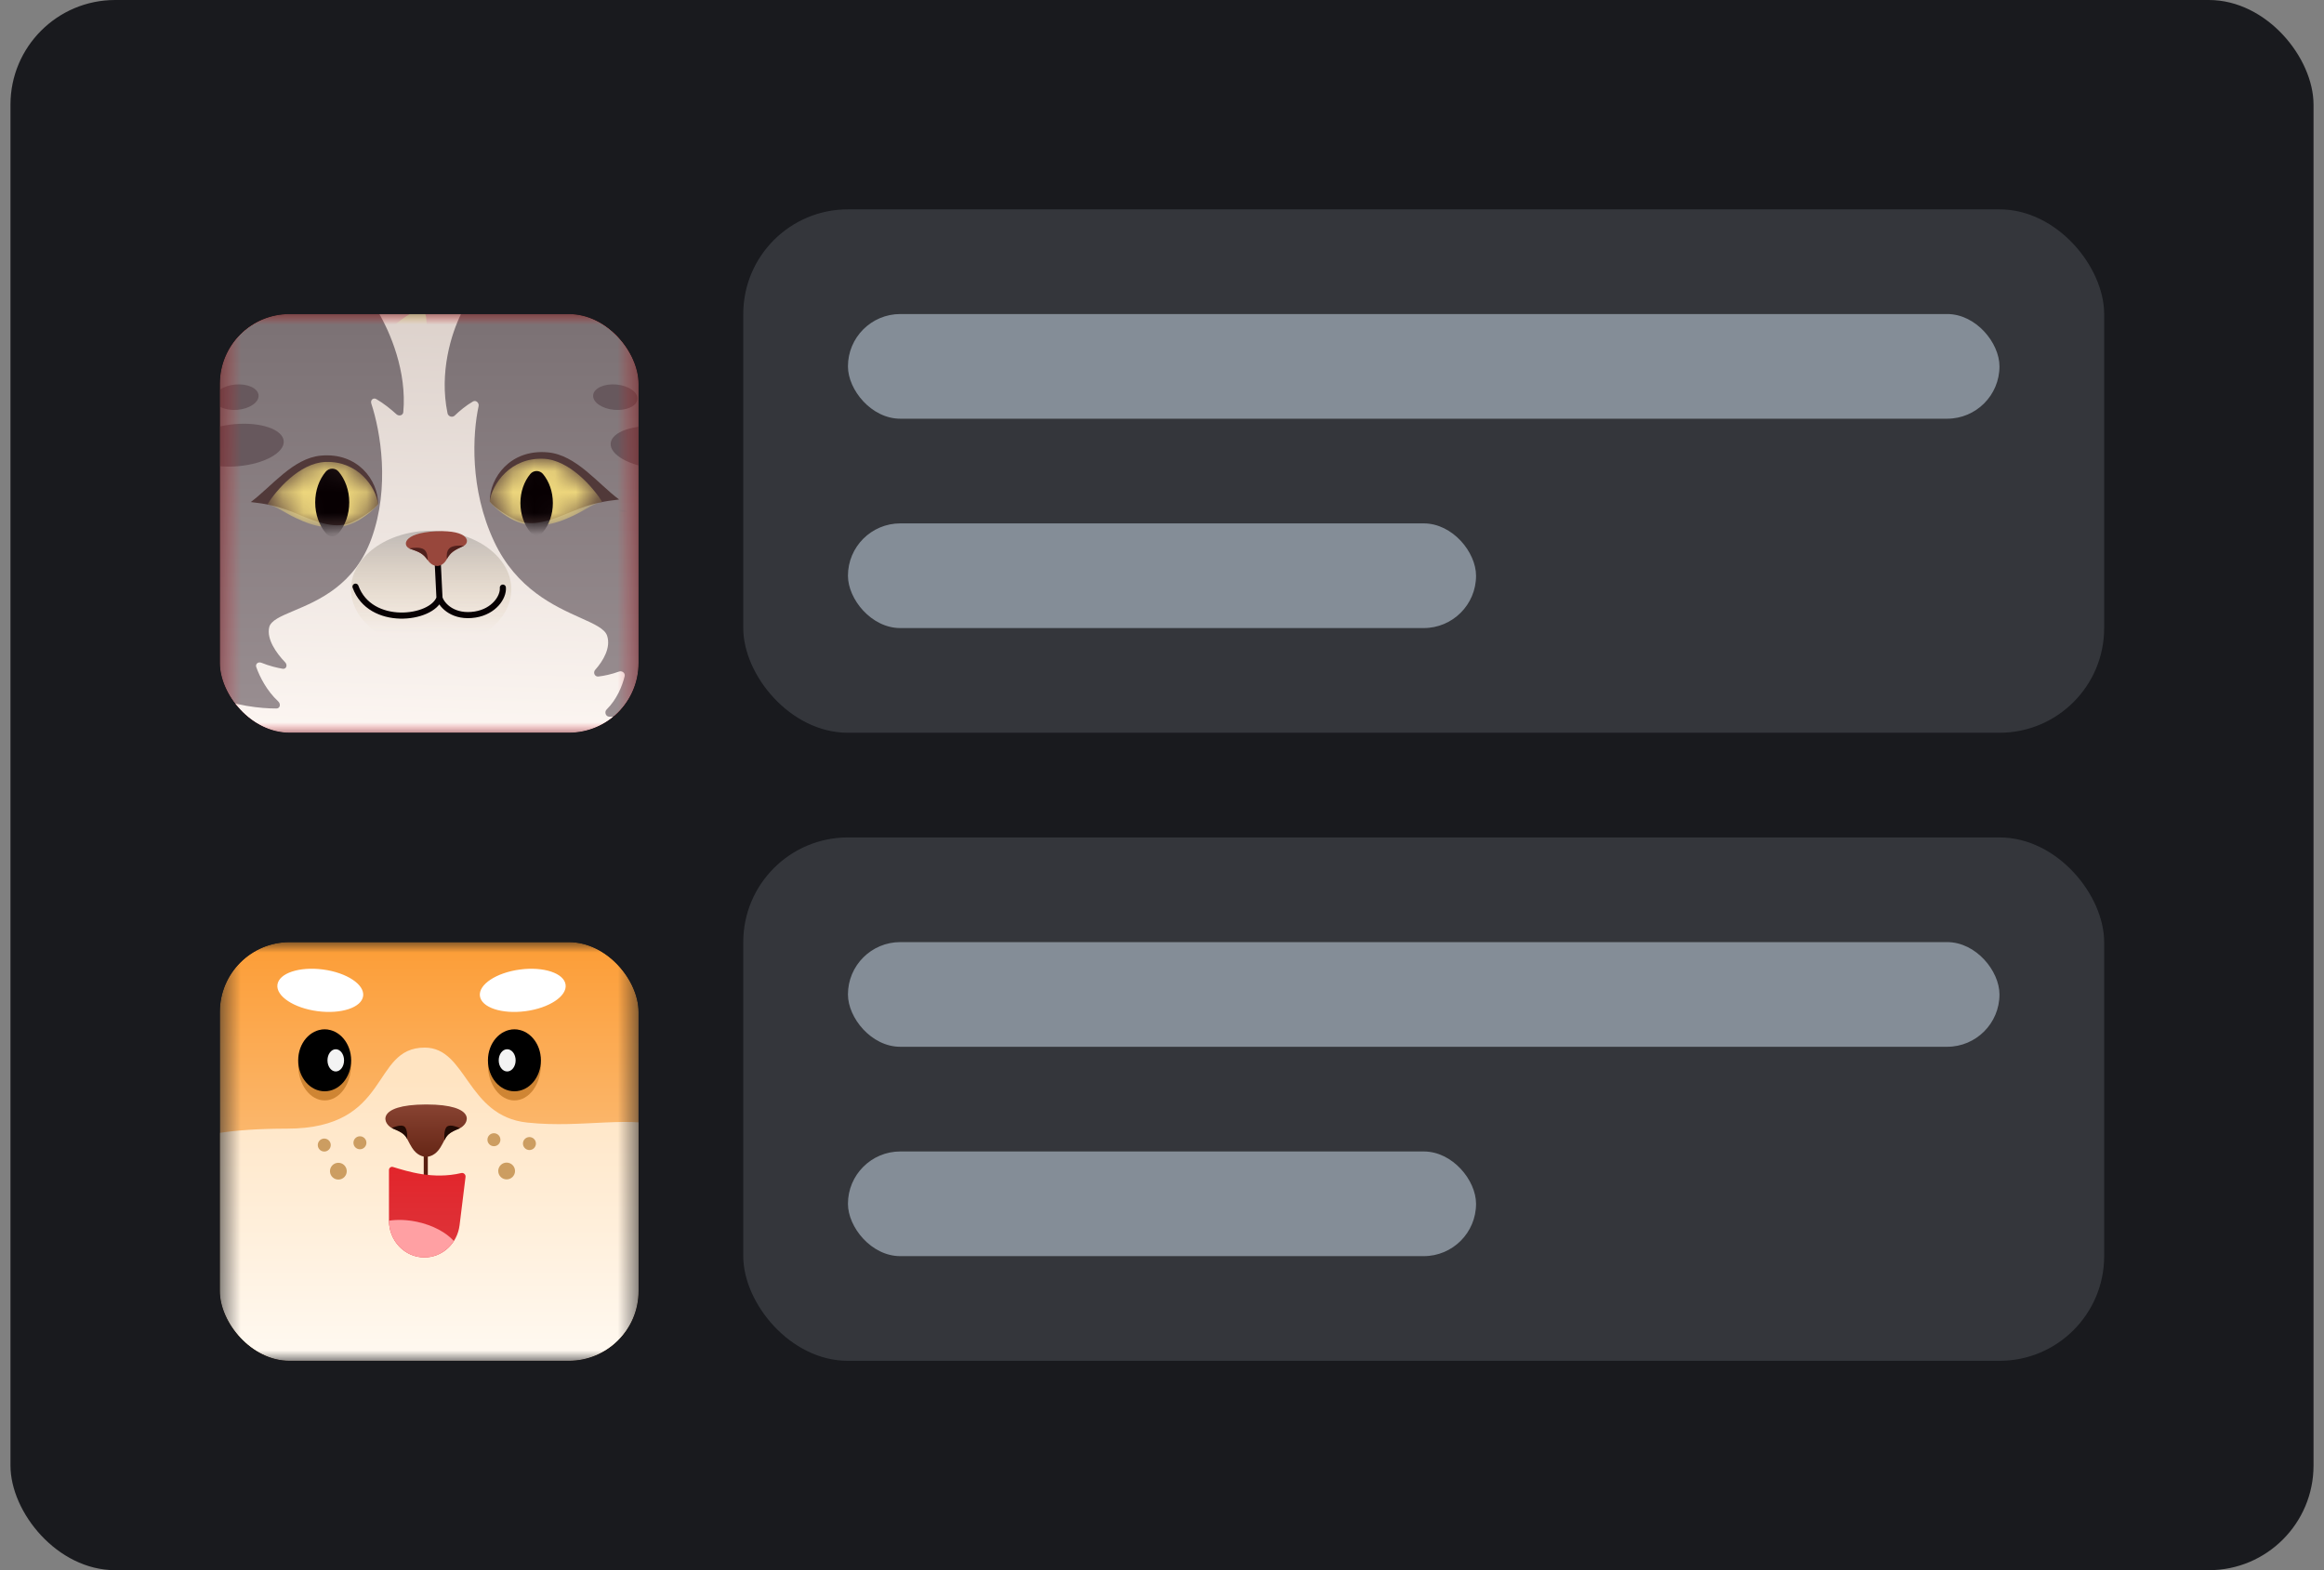 <svg width="111" height="75" viewBox="0 0 111 75" fill="none" xmlns="http://www.w3.org/2000/svg">
<rect x="0" y="0" width="111" height="75" fill="#808080" stroke="none"/>
<rect x="0.5" width="110" height="75" rx="5" fill="#191A1E"/>
<g clip-path="url(#clip0_422_3)">
<mask id="mask0_422_3" style="mask-type:alpha" maskUnits="userSpaceOnUse" x="10" y="15" width="21" height="20">
<rect x="10.5" y="15" width="20" height="20" fill="#F3B286"/>
</mask>
<g mask="url(#mask0_422_3)">
<rect x="10.5" y="15" width="20" height="20" fill="url(#paint0_linear_422_3)"/>
<path d="M14.18 25.471L29.953 24.424C29.338 24.256 27.062 24.099 22.222 24.424C16.868 24.784 15.384 25.23 14.18 25.471Z" fill="#A71216"/>
<ellipse cx="1.895" cy="1.256" rx="1.895" ry="1.256" transform="matrix(0.95 0.313 -0.313 0.95 13.57 16.004)" fill="#AB090D"/>
<ellipse cx="1.121" cy="0.919" rx="1.121" ry="0.919" transform="matrix(0.95 0.313 -0.313 0.95 18.117 18.754)" fill="#AB090D"/>
<ellipse cx="1.061" cy="0.87" rx="1.061" ry="0.87" transform="matrix(0.749 0.663 -0.663 0.749 24.578 17.664)" fill="#AB090D"/>
<ellipse cx="0.729" cy="0.597" rx="0.729" ry="0.597" transform="matrix(0.568 0.823 -0.823 0.568 22.594 15.324)" fill="#AB090D"/>
<path d="M19.726 17.844C18.863 18.13 18.175 17.362 18.03 16.718C17.987 16.531 18.061 16.342 18.183 16.194C18.655 15.625 19.268 15.155 19.828 14.852C20.055 14.73 20.322 14.88 20.35 15.136C20.467 16.206 20.434 17.608 19.726 17.844Z" fill="#F1BB42"/>
<path fill-rule="evenodd" clip-rule="evenodd" d="M18.37 17.401C18.633 17.411 18.92 17.378 19.227 17.289C19.891 17.098 20.236 16.515 20.395 15.846C20.419 16.748 20.281 17.66 19.722 17.846C19.166 18.031 18.683 17.777 18.37 17.401Z" fill="url(#paint1_linear_422_3)"/>
<path d="M22.314 20.814C21.411 20.914 20.898 20.018 20.891 19.358C20.889 19.166 21 18.997 21.151 18.878C21.731 18.42 22.429 18.088 23.04 17.91C23.287 17.838 23.516 18.04 23.49 18.296C23.381 19.367 23.056 20.731 22.314 20.814Z" fill="#F1BB42"/>
<path fill-rule="evenodd" clip-rule="evenodd" d="M21.086 20.098C21.341 20.162 21.629 20.19 21.948 20.168C22.636 20.119 23.096 19.621 23.391 19C23.226 19.887 22.901 20.751 22.315 20.816C21.733 20.88 21.313 20.531 21.086 20.098Z" fill="url(#paint2_linear_422_3)"/>
<path d="M20.678 25.05L14.297 25.438C14.682 27.185 15.873 28.594 18.183 28.304C20.031 28.072 20.75 26.247 20.678 25.05Z" fill="#AB090D"/>
<mask id="mask1_422_3" style="mask-type:alpha" maskUnits="userSpaceOnUse" x="14" y="25" width="7" height="3">
<path d="M20.678 25.05L14.297 25.438C14.667 26.943 15.847 28.149 18.157 27.879C20.006 27.663 20.741 26.082 20.678 25.05Z" fill="white"/>
</mask>
<g mask="url(#mask1_422_3)">
<path d="M20.678 25.05L14.297 25.438C14.667 26.943 15.847 28.149 18.157 27.879C20.006 27.663 20.741 26.082 20.678 25.05Z" fill="white"/>
</g>
<path d="M29.583 24.355L24.383 24.711C24.694 26.26 25.638 27.364 27.521 27.103C29.027 26.894 29.64 25.416 29.583 24.355Z" fill="#AB090D"/>
<mask id="mask2_422_3" style="mask-type:alpha" maskUnits="userSpaceOnUse" x="24" y="24" width="6" height="3">
<path d="M29.583 24.355L24.383 24.711C24.685 26.092 25.622 27.072 27.506 26.825C29.012 26.627 29.634 25.303 29.583 24.355Z" fill="white"/>
</mask>
<g mask="url(#mask2_422_3)">
<path d="M29.583 24.355L24.383 24.711C24.685 26.092 25.622 27.072 27.506 26.825C29.012 26.627 29.634 25.303 29.583 24.355Z" fill="white"/>
</g>
<path d="M17.488 33.702L16.648 32.043H18.425L17.861 33.676C17.802 33.845 17.569 33.861 17.488 33.702Z" fill="white"/>
<path d="M28.334 30.367C23.569 31.559 17.641 31.838 15.273 31.829C15.273 32.378 17.322 32.403 20.641 31.992C23.96 31.581 27.374 31.012 27.88 30.823C28.284 30.671 28.352 30.456 28.334 30.367Z" fill="black"/>
<ellipse cx="0.735" cy="0.449" rx="0.735" ry="0.449" transform="matrix(0.856 0.517 -0.517 0.856 21.641 28.113)" fill="#570D11"/>
<ellipse cx="0.594" cy="0.363" rx="0.594" ry="0.363" transform="matrix(-0.52 0.854 -0.854 -0.52 24.977 28.375)" fill="#570D11"/>
</g>
<mask id="mask3_422_3" style="mask-type:alpha" maskUnits="userSpaceOnUse" x="10" y="15" width="21" height="20">
<rect x="10.5" y="15" width="20" height="20" fill="#F3B286"/>
</mask>
<g mask="url(#mask3_422_3)">
<rect x="10.5" y="15" width="20" height="20" fill="url(#paint3_linear_422_3)"/>
<ellipse cx="11.289" cy="21.264" rx="2.271" ry="1.008" transform="rotate(-5.091 11.289 21.264)" fill="#67585D"/>
<ellipse cx="2.271" cy="1.008" rx="2.271" ry="1.008" transform="matrix(-0.996 -0.089 -0.089 0.996 33.781 20.574)" fill="#67585D"/>
<ellipse cx="11.292" cy="18.971" rx="1.062" ry="0.607" transform="rotate(-5.091 11.292 18.971)" fill="#67585D"/>
<ellipse cx="1.062" cy="0.607" rx="1.062" ry="0.607" transform="matrix(-0.996 -0.089 -0.089 0.996 30.5 18.461)" fill="#67585D"/>
<path fill-rule="evenodd" clip-rule="evenodd" d="M21.837 14.667C21.991 14.671 22.097 14.845 22.03 14.979C21.558 15.926 20.97 17.789 21.375 19.74C21.408 19.897 21.607 19.958 21.716 19.852C21.943 19.633 22.258 19.368 22.592 19.176C22.731 19.097 22.893 19.241 22.859 19.399C22.574 20.722 22.421 23.352 23.6 25.865C24.667 28.137 26.491 28.957 27.725 29.511C28.39 29.81 28.884 30.032 28.996 30.363C29.189 30.935 28.804 31.573 28.427 31.997C28.314 32.125 28.407 32.334 28.581 32.314C28.855 32.282 29.2 32.211 29.567 32.077C29.711 32.024 29.872 32.148 29.836 32.297C29.723 32.762 29.464 33.406 28.976 33.887C28.856 34.005 28.924 34.226 29.099 34.234C29.706 34.261 30.632 34.175 31.569 33.74C31.699 33.68 31.864 33.778 31.872 33.926L32.05 36.969C32.056 37.076 31.974 37.161 31.866 37.158L21.537 36.904C21.536 36.904 21.536 36.904 21.536 36.904V36.904C21.536 36.904 21.536 36.904 21.536 36.904L10.186 36.625C10.079 36.623 9.987 36.533 9.98 36.426L9.803 33.383C9.795 33.235 9.949 33.144 10.087 33.208C11.17 33.712 12.463 33.844 13.204 33.841C13.379 33.84 13.421 33.626 13.288 33.502C12.742 32.995 12.408 32.336 12.24 31.864C12.186 31.713 12.334 31.596 12.483 31.656C12.868 31.81 13.222 31.897 13.5 31.943C13.678 31.972 13.746 31.767 13.618 31.633C13.191 31.189 12.73 30.53 12.857 29.966C12.93 29.64 13.4 29.441 14.032 29.174C15.206 28.679 16.939 27.948 17.744 25.721C18.634 23.259 18.174 20.614 17.734 19.274C17.681 19.113 17.827 18.976 17.975 19.063C18.333 19.272 18.679 19.553 18.932 19.784C19.054 19.895 19.247 19.844 19.262 19.688C19.441 17.752 18.634 15.854 18.049 14.881C17.967 14.744 18.053 14.574 18.207 14.578L19.804 14.617C19.804 14.617 19.804 14.617 19.804 14.617V14.617C19.804 14.617 19.804 14.617 19.804 14.617L21.837 14.667Z" fill="url(#paint4_linear_422_3)"/>
<ellipse cx="20.594" cy="28.148" rx="3.828" ry="2.797" fill="url(#paint5_linear_422_3)"/>
<path d="M20.869 26.087L20.991 28.563M20.991 28.563C20.631 29.588 17.683 29.958 16.98 28.023M20.991 28.563C21.113 28.942 21.677 29.515 22.696 29.353C23.6 29.208 24.054 28.52 24.018 28.068" stroke="#070002" stroke-width="0.292" stroke-linecap="round"/>
<path d="M20.907 27.034L20.907 27.034C20.904 27.034 20.902 27.034 20.899 27.034C20.897 27.034 20.895 27.034 20.893 27.035L20.892 27.034C20.793 27.036 20.597 26.998 20.434 26.762C20.213 26.44 20.037 26.365 19.581 26.208C19.229 26.087 19.197 25.461 20.811 25.378C20.814 25.378 20.816 25.378 20.818 25.378C20.821 25.378 20.823 25.378 20.825 25.377C22.441 25.302 22.469 25.928 22.131 26.083C21.693 26.284 21.524 26.375 21.336 26.717C21.197 26.969 21.006 27.026 20.907 27.034Z" fill="#98473C"/>
<path fill-rule="evenodd" clip-rule="evenodd" d="M22.158 26.068C22.148 26.074 22.138 26.079 22.127 26.084C21.697 26.281 21.527 26.373 21.343 26.7C21.324 26.549 21.331 26.31 21.467 26.187C21.622 26.047 21.982 26.049 22.158 26.068ZM20.427 26.756C20.207 26.44 20.03 26.365 19.578 26.209C19.567 26.205 19.558 26.201 19.548 26.197C19.718 26.16 20.083 26.121 20.253 26.247C20.404 26.358 20.432 26.605 20.427 26.756Z" fill="#4F201C"/>
<path d="M15.326 21.763C13.99 21.887 12.982 23.233 11.977 23.98C12.665 24.059 13.235 24.146 14.217 24.555C15.209 24.969 16.063 25.299 16.832 24.934C17.332 24.697 17.858 24.342 18.061 24.076C18.061 22.942 17.086 21.601 15.326 21.763Z" fill="#513939"/>
<mask id="mask4_422_3" style="mask-type:alpha" maskUnits="userSpaceOnUse" x="12" y="22" width="7" height="4">
<path d="M15.537 22.065C14.301 22.114 13.18 23.433 12.773 24.087C13.37 24.246 13.583 24.529 14.489 24.902C15.404 25.28 16.217 25.289 16.926 24.957C17.388 24.74 17.874 24.329 18.061 24.087C17.953 23.249 17.082 22.003 15.537 22.065Z" fill="white"/>
</mask>
<g mask="url(#mask4_422_3)">
<path d="M15.537 22.065C14.301 22.114 13.18 23.433 12.773 24.087C13.37 24.246 13.583 24.529 14.489 24.902C15.404 25.28 16.217 25.289 16.926 24.957C17.388 24.74 17.874 24.329 18.061 24.087C17.953 23.249 17.082 22.003 15.537 22.065Z" fill="#EDD67C"/>
<path d="M15.56 25.464C15.723 25.656 16.013 25.656 16.175 25.464C16.486 25.095 16.681 24.574 16.681 23.996C16.681 23.419 16.486 22.897 16.175 22.529C16.013 22.336 15.723 22.336 15.56 22.529C15.249 22.897 15.055 23.419 15.055 23.996C15.055 24.574 15.249 25.095 15.56 25.464Z" fill="#070002"/>
</g>
<path d="M26.169 21.607C27.525 21.733 28.549 23.1 29.57 23.859C28.871 23.939 28.292 24.027 27.295 24.443C26.287 24.864 25.42 25.198 24.639 24.828C24.131 24.587 23.597 24.226 23.391 23.956C23.391 22.804 24.381 21.442 26.169 21.607Z" fill="#513939"/>
<mask id="mask5_422_3" style="mask-type:alpha" maskUnits="userSpaceOnUse" x="23" y="21" width="6" height="5">
<path d="M25.951 21.912C27.206 21.962 28.345 23.302 28.758 23.966C28.151 24.128 27.935 24.415 27.015 24.794C26.086 25.178 25.26 25.188 24.54 24.85C24.071 24.63 23.577 24.213 23.387 23.966C23.497 23.116 24.381 21.85 25.951 21.912Z" fill="white"/>
</mask>
<g mask="url(#mask5_422_3)">
<path d="M25.951 21.912C27.206 21.962 28.345 23.302 28.758 23.966C28.151 24.128 27.935 24.415 27.015 24.794C26.086 25.178 25.26 25.188 24.54 24.85C24.071 24.63 23.577 24.213 23.387 23.966C23.497 23.116 24.381 21.85 25.951 21.912Z" fill="#EDD67C"/>
<path d="M25.936 25.413C25.776 25.606 25.486 25.606 25.326 25.413C25.036 25.062 24.856 24.571 24.856 24.028C24.856 23.485 25.036 22.994 25.326 22.643C25.486 22.45 25.776 22.45 25.936 22.643C26.226 22.994 26.406 23.485 26.406 24.028C26.406 24.571 26.226 25.062 25.936 25.413Z" fill="#070002"/>
</g>
</g>
</g>
<g clip-path="url(#clip1_422_3)">
<mask id="mask6_422_3" style="mask-type:alpha" maskUnits="userSpaceOnUse" x="10" y="45" width="21" height="20">
<rect x="10.5" y="45" width="20" height="20" fill="#F3B286"/>
</mask>
<g mask="url(#mask6_422_3)">
<rect x="10.5" y="45" width="20" height="20" fill="url(#paint6_linear_422_3)"/>
<path d="M13.709 53.91C10.982 53.91 9.353 54.238 8.867 54.602V65.854H32.129V53.91C30.163 53.219 27.88 53.91 25.176 53.619C22.279 53.307 22.307 50.039 20.284 50.039C17.693 50.039 18.714 53.91 13.709 53.91Z" fill="url(#paint7_linear_422_3)"/>
<ellipse cx="15.507" cy="50.865" rx="1.265" ry="1.697" fill="#CF8533"/>
<ellipse cx="15.507" cy="50.647" rx="1.265" ry="1.479" fill="black"/>
<ellipse cx="16.037" cy="50.648" rx="0.396" ry="0.531" fill="#F3F3F3"/>
<ellipse cx="24.57" cy="50.865" rx="1.265" ry="1.697" fill="#CF8533"/>
<ellipse cx="24.57" cy="50.647" rx="1.265" ry="1.479" fill="black"/>
<ellipse cx="24.224" cy="50.648" rx="0.404" ry="0.531" fill="#F3F3F3"/>
<ellipse cx="15.298" cy="47.304" rx="2.065" ry="1.004" transform="rotate(7.525 15.298 47.304)" fill="white"/>
<ellipse cx="2.065" cy="1.004" rx="2.065" ry="1.004" transform="matrix(-0.991 0.131 0.131 0.991 26.883 46.039)" fill="white"/>
<path d="M20.336 54.836V57.837" stroke="#581E0F" stroke-width="0.195"/>
<path d="M20.365 55.256L20.365 55.257C20.361 55.257 20.358 55.257 20.354 55.257C20.35 55.257 20.347 55.257 20.343 55.257L20.343 55.256C20.193 55.252 19.901 55.181 19.673 54.812C19.363 54.312 19.465 54.187 18.79 53.917C18.268 53.709 17.901 52.764 20.34 52.755C20.343 52.755 20.347 52.755 20.35 52.755C20.354 52.755 20.357 52.755 20.361 52.755C22.8 52.757 22.435 53.702 21.914 53.912C21.24 54.183 21.343 54.309 21.034 54.81C20.807 55.18 20.515 55.251 20.365 55.256Z" fill="url(#paint8_linear_422_3)"/>
<path fill-rule="evenodd" clip-rule="evenodd" d="M21.974 53.886C21.955 53.895 21.936 53.904 21.917 53.912C21.433 54.106 21.349 54.226 21.227 54.463C21.209 54.258 21.216 53.885 21.374 53.797C21.523 53.715 21.808 53.809 21.974 53.886ZM19.447 54.398C19.339 54.205 19.227 54.091 18.792 53.917C18.765 53.907 18.737 53.893 18.711 53.878C18.879 53.804 19.151 53.718 19.295 53.797C19.438 53.876 19.458 54.187 19.447 54.398Z" fill="#210A04"/>
<path d="M22.031 56.031C20.682 56.35 19.463 55.95 18.767 55.74C18.672 55.712 18.578 55.787 18.578 55.89V58.301C18.578 59.273 19.336 60.061 20.271 60.061C21.122 60.061 21.841 59.404 21.95 58.526L22.235 56.218C22.25 56.1 22.143 56.004 22.031 56.031Z" fill="url(#paint9_linear_422_3)"/>
<path d="M21.679 59.279C21.313 58.872 20.68 58.524 19.924 58.362C19.442 58.259 18.978 58.245 18.578 58.306C18.581 59.276 19.338 60.061 20.271 60.061C20.853 60.061 21.373 59.754 21.679 59.279Z" fill="#FFA0A3"/>
<ellipse cx="23.591" cy="54.439" rx="0.31" ry="0.31" fill="#CC9D61"/>
<ellipse cx="25.287" cy="54.622" rx="0.31" ry="0.31" fill="#CC9D61"/>
<ellipse cx="24.198" cy="55.933" rx="0.401" ry="0.401" fill="#CC9D61"/>
<ellipse cx="15.488" cy="54.694" rx="0.31" ry="0.31" transform="rotate(-2.552 15.488 54.694)" fill="#CC9D61"/>
<ellipse cx="17.191" cy="54.585" rx="0.31" ry="0.31" transform="rotate(-2.552 17.191 54.585)" fill="#CC9D61"/>
<ellipse cx="16.161" cy="55.942" rx="0.401" ry="0.401" transform="rotate(-2.552 16.161 55.942)" fill="#CC9D61"/>
</g>
</g>
<rect x="35.5" y="10" width="65" height="25" rx="5" fill="#848D97" fill-opacity="0.25"/>
<rect x="40.5" y="15" width="55" height="5" rx="2.5" fill="#848D97"/>
<rect x="40.5" y="25" width="30" height="5" rx="2.5" fill="#848D97"/>
<rect x="35.5" y="40" width="65" height="25" rx="5" fill="#848D97" fill-opacity="0.25"/>
<rect x="40.5" y="45" width="55" height="5" rx="2.5" fill="#848D97"/>
<rect x="40.5" y="55" width="30" height="5" rx="2.5" fill="#848D97"/>
<defs>
<linearGradient id="paint0_linear_422_3" x1="20.5" y1="15" x2="20.5" y2="35" gradientUnits="userSpaceOnUse">
<stop stop-color="#DA1818"/>
<stop offset="1" stop-color="#F23F4F"/>
</linearGradient>
<linearGradient id="paint1_linear_422_3" x1="19.268" y1="16.087" x2="19.745" y2="18.316" gradientUnits="userSpaceOnUse">
<stop stop-color="#D69C1C"/>
<stop offset="1" stop-color="#D69C1C" stop-opacity="0"/>
</linearGradient>
<linearGradient id="paint2_linear_422_3" x1="22.239" y1="19" x2="22.239" y2="21.28" gradientUnits="userSpaceOnUse">
<stop stop-color="#D69C1C"/>
<stop offset="1" stop-color="#D69C1C" stop-opacity="0"/>
</linearGradient>
<linearGradient id="paint3_linear_422_3" x1="20.5" y1="15" x2="20.5" y2="35" gradientUnits="userSpaceOnUse">
<stop stop-color="#7B7174"/>
<stop offset="1" stop-color="#9A8F92"/>
</linearGradient>
<linearGradient id="paint4_linear_422_3" x1="19.73" y1="14.615" x2="19.183" y2="36.847" gradientUnits="userSpaceOnUse">
<stop stop-color="#DCD1CB"/>
<stop offset="1" stop-color="#FFF9F5"/>
</linearGradient>
<linearGradient id="paint5_linear_422_3" x1="20.594" y1="25.352" x2="20.594" y2="30.251" gradientUnits="userSpaceOnUse">
<stop stop-color="#BFB9B6"/>
<stop offset="1" stop-color="#E7D3B2" stop-opacity="0"/>
</linearGradient>
<linearGradient id="paint6_linear_422_3" x1="20.5" y1="45" x2="20.5" y2="65" gradientUnits="userSpaceOnUse">
<stop stop-color="#FC9D36"/>
<stop offset="0.516" stop-color="#FBBA73"/>
</linearGradient>
<linearGradient id="paint7_linear_422_3" x1="20.498" y1="51.581" x2="20.498" y2="65.512" gradientUnits="userSpaceOnUse">
<stop stop-color="#FFE4C2"/>
<stop offset="1" stop-color="#FFFAF3"/>
</linearGradient>
<linearGradient id="paint8_linear_422_3" x1="20.35" y1="52.755" x2="20.354" y2="55.257" gradientUnits="userSpaceOnUse">
<stop stop-color="#884332"/>
<stop offset="1" stop-color="#662616"/>
</linearGradient>
<linearGradient id="paint9_linear_422_3" x1="20.422" y1="55.685" x2="20.422" y2="60.061" gradientUnits="userSpaceOnUse">
<stop stop-color="#E2252B"/>
<stop offset="1" stop-color="#DD353B"/>
</linearGradient>
<clipPath id="clip0_422_3">
<rect x="10.5" y="15" width="20" height="20" rx="3.333" fill="white"/>
</clipPath>
<clipPath id="clip1_422_3">
<rect x="10.5" y="45" width="20" height="20" rx="3.333" fill="white"/>
</clipPath>
</defs>
</svg>
